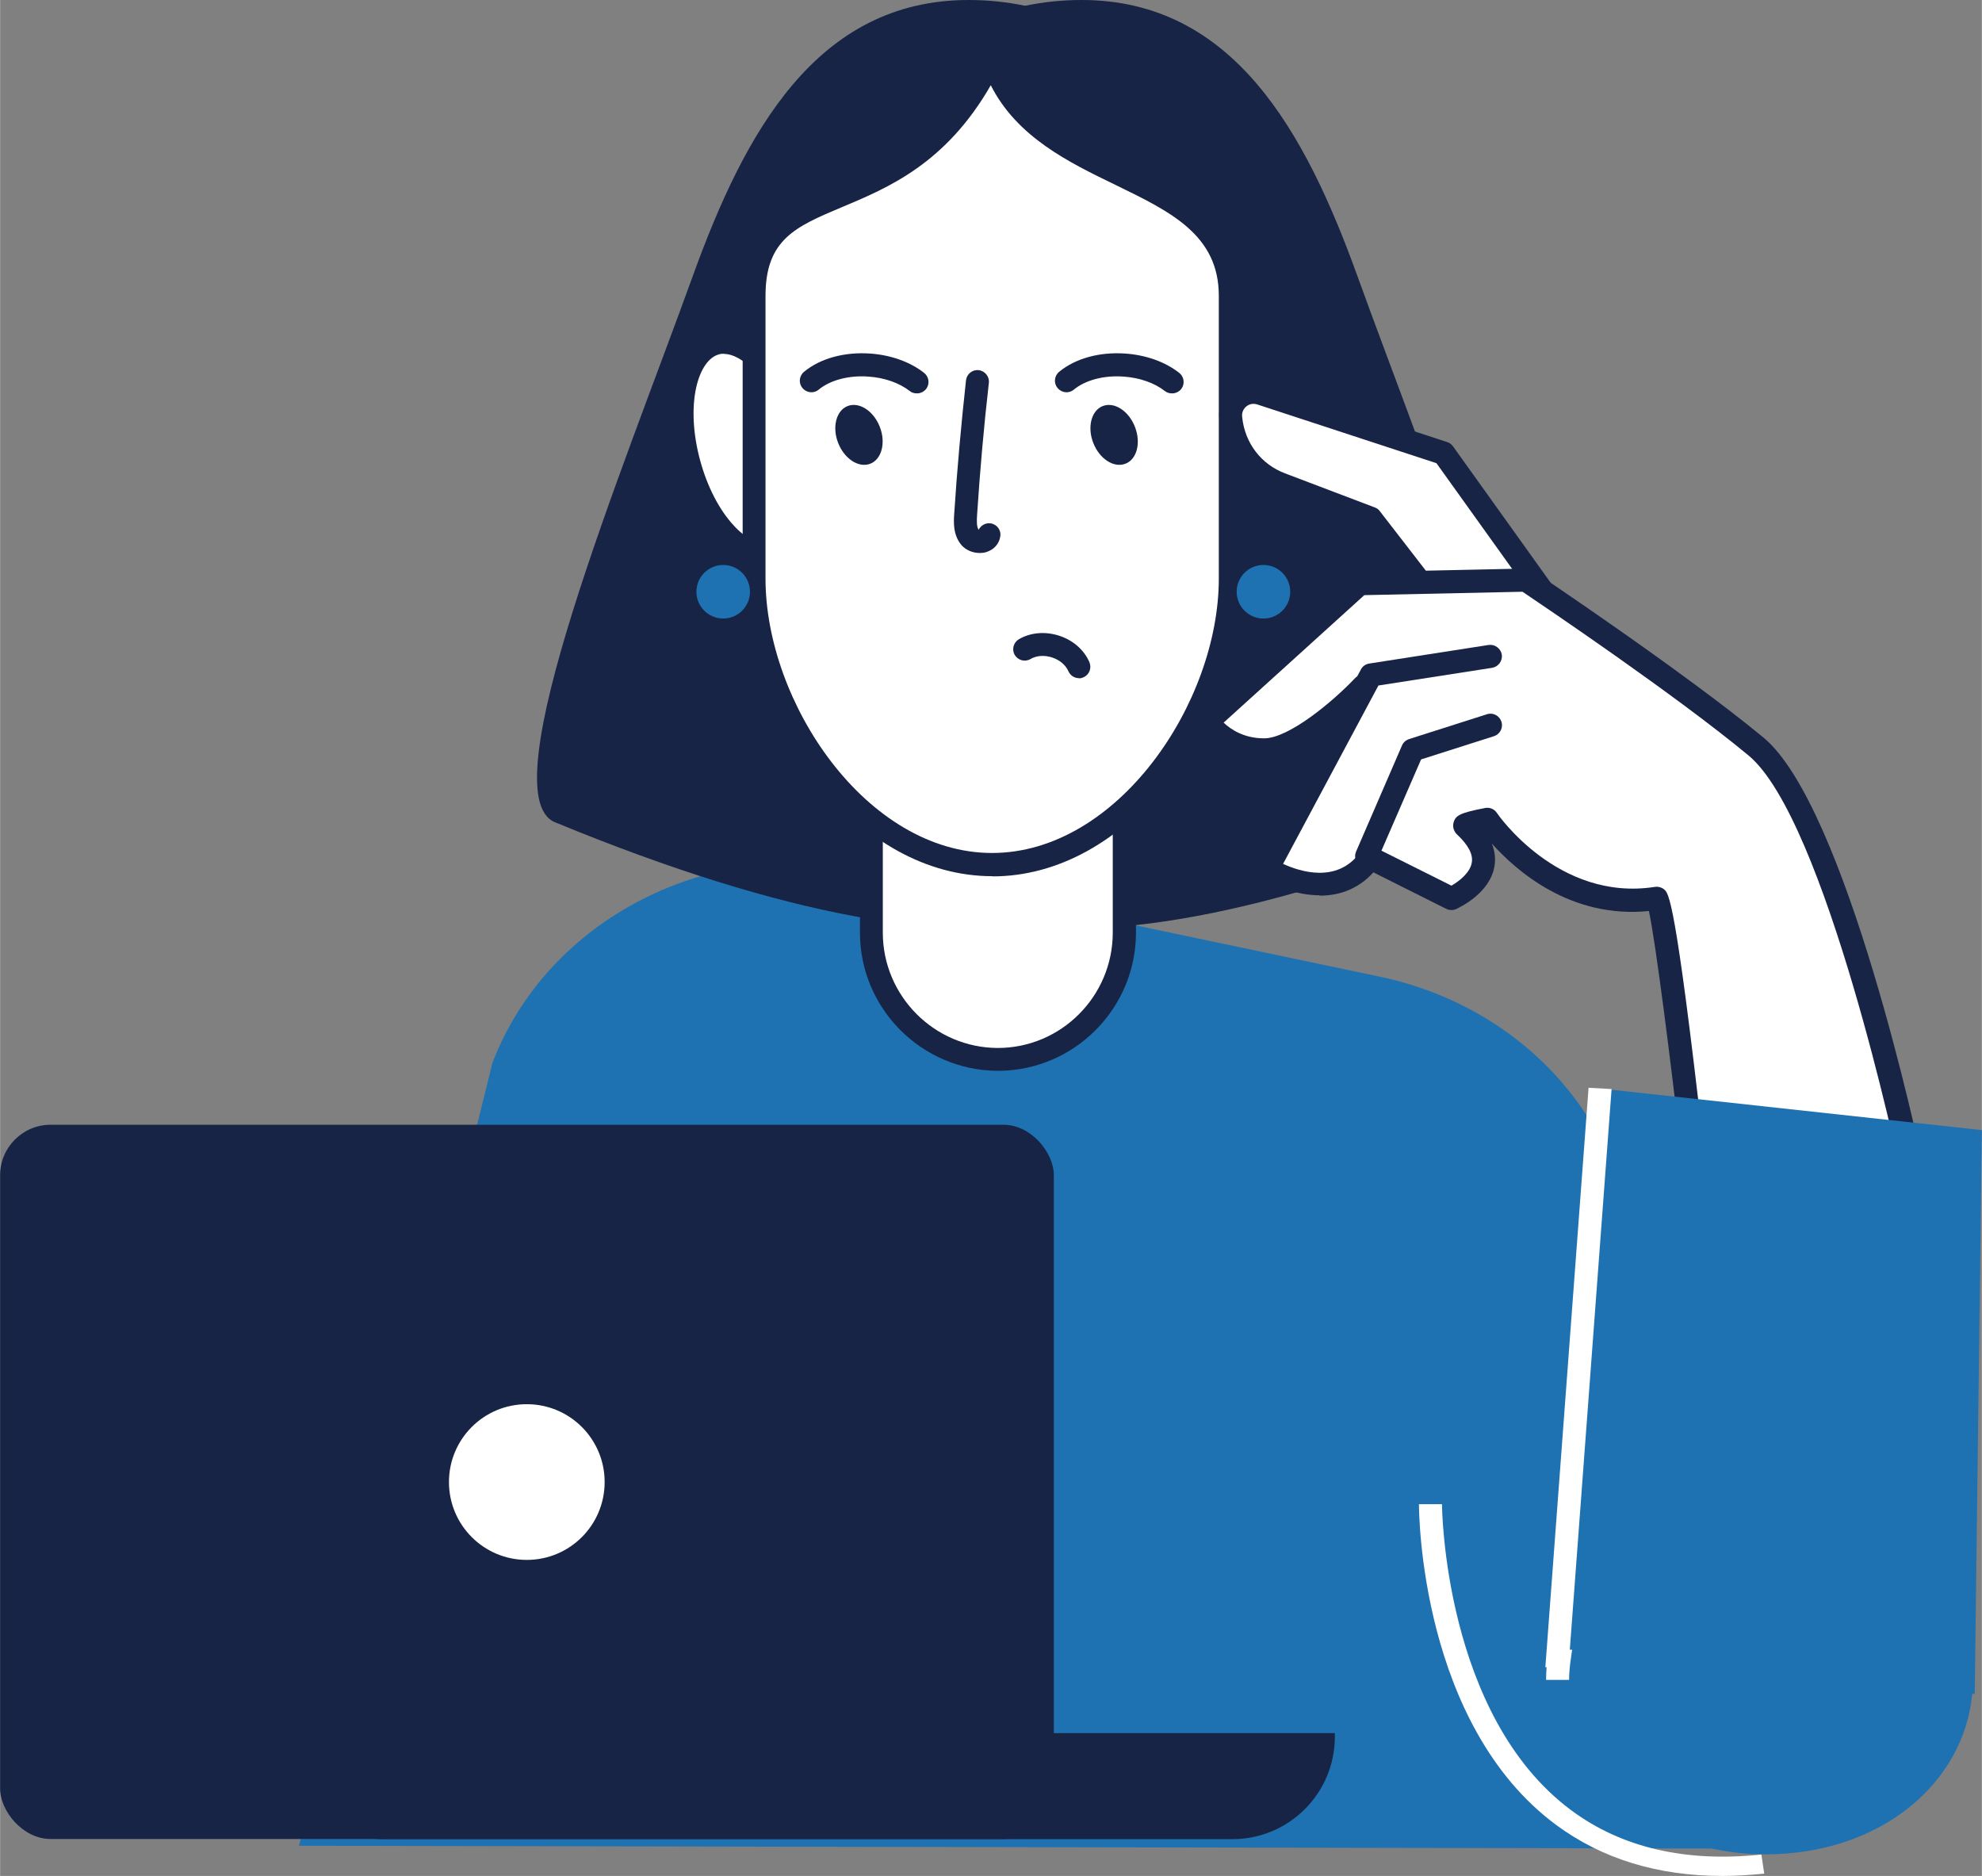 <?xml version="1.0" encoding="UTF-8"?><svg id="_レイヤー_2" xmlns="http://www.w3.org/2000/svg" width="39.16mm" height="37.06mm" viewBox="0 0 111 105.06"><rect x="0" y="0" width="111" height="105.06" fill="#808080" stroke="none"/><defs><style>.cls-1{fill:#172445;}.cls-1,.cls-2,.cls-3{stroke-width:0px;}.cls-2{fill:#fff;}.cls-3{fill:#1f72b2;}</style></defs><g id="_レイヤー_3"><path class="cls-3" d="M98.72,103.52l-8.21-37.75c-2.03-5.58-7.04-9.77-13.22-11.07l-28.55-6c-8.99-1.89-18.09,2.76-21.17,10.84l-10.83,43.83,81.99.16Z"/><path class="cls-1" d="M69.7,15.45c0,8.53,13.96,52.28-38.62,30.6-3.74-1.54,3.86-19.9,7.72-30.6,2.9-8.02,6.92-15.45,15.45-15.45s15.45,6.92,15.45,15.45Z"/><path class="cls-1" d="M45.12,15.45c0,8.53-13.96,52.28,38.62,30.6,3.74-1.54-3.86-19.9-7.72-30.6-2.9-8.02-6.92-15.45-15.45-15.45s-15.45,6.92-15.45,15.45Z"/><path class="cls-2" d="M55.86,59.33h.03c-3.92,0-7.1-3.18-7.1-7.1v-25.81c0-3.92,3.18-7.1,7.1-7.1h-.03c3.92,0,7.1,3.18,7.1,7.1v25.81c0,3.92-3.18,7.1-7.1,7.1Z"/><path class="cls-1" d="M55.9,59.97s-.02,0-.03,0h-.01c-4.25-.03-7.7-3.49-7.7-7.74v-25.81c0-4.25,3.45-7.72,7.7-7.74h.06c4.25.03,7.7,3.49,7.7,7.74v25.81c0,4.25-3.45,7.72-7.7,7.74h-.01ZM55.88,19.96c-3.55,0-6.44,2.9-6.44,6.46v25.81c0,3.55,2.89,6.45,6.44,6.46,3.55,0,6.44-2.9,6.44-6.46v-25.81c0-3.55-2.89-6.45-6.44-6.46Z"/><path class="cls-2" d="M44.77,24.27c.88,3.25.22,6.26-1.49,6.73s-3.8-1.8-4.69-5.05c-.88-3.25-.22-6.26,1.49-6.73,1.71-.46,3.8,1.8,4.69,5.05Z"/><path class="cls-1" d="M42.82,31.71c-.89,0-1.81-.48-2.66-1.4-.95-1.03-1.73-2.52-2.18-4.19-.45-1.67-.54-3.35-.23-4.72.34-1.52,1.11-2.51,2.18-2.8,1.07-.29,2.24.18,3.29,1.32.95,1.03,1.73,2.52,2.18,4.19h0c.45,1.67.54,3.35.23,4.72-.34,1.52-1.11,2.51-2.18,2.8-.21.06-.42.08-.63.08ZM40.53,19.81c-.1,0-.19.01-.28.04-.57.16-1.03.83-1.26,1.84-.26,1.17-.18,2.63.22,4.1.4,1.47,1.07,2.77,1.89,3.65.7.76,1.44,1.1,2.01.95.57-.16,1.03-.83,1.26-1.84.26-1.17.18-2.63-.22-4.1h0c-.4-1.47-1.07-2.77-1.89-3.65-.59-.64-1.21-.98-1.73-.98Z"/><path class="cls-2" d="M55.57,48.43h0c-7.37,0-13.34-8.65-13.34-16.02v-15.83c0-7.37,8.46-3.21,13.34-13.34h0c2.25,7.46,13.34,5.97,13.34,13.34v15.83c0,7.37-5.97,16.02-13.34,16.02Z"/><path class="cls-1" d="M55.57,49.07c-3.64,0-7.17-1.95-9.94-5.49-2.53-3.23-4.04-7.41-4.04-11.17v-15.83c0-4.03,2.34-5.01,5.05-6.15,2.66-1.12,5.96-2.51,8.36-7.47.12-.24.36-.38.63-.36.26.02.49.2.57.46,1,3.32,3.97,4.76,6.84,6.15,3.21,1.55,6.53,3.16,6.53,7.38v15.83c0,3.76-1.51,7.93-4.04,11.17-2.77,3.54-6.3,5.49-9.94,5.49ZM55.49,4.77c-2.52,4.39-5.73,5.74-8.36,6.84-2.56,1.08-4.26,1.79-4.26,4.96v15.83c0,6.96,5.66,15.37,12.69,15.37s12.7-8.41,12.7-15.37v-15.83c0-3.41-2.69-4.71-5.8-6.22-2.6-1.26-5.51-2.67-6.98-5.59Z"/><path class="cls-1" d="M46.94,24.81c.35.89,1.15,1.41,1.8,1.16.64-.25.88-1.18.53-2.07-.35-.89-1.15-1.41-1.8-1.16-.64.25-.88,1.18-.53,2.07Z"/><path class="cls-1" d="M51.34,22.03c-.14,0-.28-.04-.39-.13-.59-.46-1.42-.75-2.32-.81-1.1-.08-2.14.2-2.78.73-.27.23-.68.19-.91-.09-.23-.27-.19-.68.09-.91.91-.75,2.26-1.12,3.7-1.02,1.15.08,2.23.46,3.02,1.08.28.22.33.62.12.9-.13.16-.32.25-.51.25Z"/><path class="cls-1" d="M61.23,24.81c.35.89,1.15,1.41,1.8,1.16s.88-1.18.53-2.07c-.35-.89-1.15-1.41-1.8-1.16-.64.25-.88,1.18-.53,2.07Z"/><path class="cls-1" d="M65.63,22.03c-.14,0-.28-.04-.39-.13-.59-.46-1.42-.75-2.32-.81-1.1-.08-2.14.2-2.78.73-.27.23-.68.19-.91-.09-.23-.27-.19-.68.09-.91.91-.75,2.26-1.12,3.7-1.02,1.15.08,2.23.46,3.02,1.08.28.22.33.62.12.9-.13.16-.32.25-.51.25Z"/><path class="cls-1" d="M54.87,30.97c-.39,0-.78-.16-1.03-.45-.48-.57-.43-1.31-.4-1.75.16-2.49.39-5,.66-7.47.04-.35.35-.61.71-.57.35.04.61.36.57.71-.28,2.45-.5,4.95-.66,7.41-.02.32-.03.66.09.82.12-.25.39-.4.67-.36.35.05.6.38.54.73-.06.42-.36.75-.79.88-.12.04-.25.05-.37.05Z"/><path class="cls-1" d="M60.43,37.98c-.25,0-.48-.14-.59-.38-.16-.36-.49-.64-.92-.78-.43-.14-.87-.11-1.21.09-.31.18-.7.07-.88-.23-.18-.31-.07-.7.23-.88.65-.38,1.47-.45,2.25-.2.78.25,1.4.79,1.7,1.48.14.33,0,.71-.33.85-.08.04-.17.06-.26.06Z"/><path class="cls-2" d="M98.61,41.45c-3.61-2.98-9.62-7.11-11.95-8.69-.01-.02-.02-.05-.03-.07l-5.42-7.57c-.05-.08-.13-.14-.22-.16l-10.24-3.35c-.58-.19-1.21-.07-1.67.33-.46.4-.68.99-.59,1.57.19,1.82,1.38,3.36,3.09,4.01l4.91,1.87,2.16,2.79-2.51.05c-.11,0-.21.04-.29.12l-8.52,7.72c-.16.14-.19.38-.08.57.05.07,1.15,1.79,3.55,1.79,1.29,0,2.9-1.08,4.11-2.07l-4.3,8.05c-.11.21-.04.46.16.59.72.45,1.91.93,3.15.93,1.04,0,2.11-.35,2.95-1.34l4.23,2.11c.12.06.26.06.38,0,.07-.03,1.8-.81,2.04-2.25.11-.68-.12-1.36-.68-2.04.09-.02.18-.04.27-.06.8,1.07,4.18,5.09,9.49,4.42.13.44.28,1.57.34,2.52.01.21,1.74,11.12,1.95,11.15l12,1.14s-.59-4.43-.57-4.43c.1,0-3.03-15.86-7.7-19.72Z"/><path class="cls-1" d="M107.04,66.01c-.3,0-.57-.21-.63-.51-.04-.2-4.16-19.63-8.49-23.2-4.12-3.41-11.45-8.35-12.65-9.16l-8.86.19-7.88,7.14c.4.38,1.14.88,2.27.88,1.38,0,3.85-2.06,5.08-3.36.24-.26.65-.27.91-.03.26.24.27.65.03.91-.36.39-3.63,3.77-6.01,3.77-2.51,0-3.67-1.81-3.71-1.89-.17-.26-.12-.61.11-.82l8.52-7.72c.12-.1.26-.16.42-.17l9.31-.2c.13,0,.26.04.37.11.08.06,8.4,5.61,12.93,9.35,4.67,3.86,8.76,23.11,8.93,23.93.07.35-.15.69-.5.76-.04,0-.09.01-.13.01Z"/><path class="cls-1" d="M86.27,33.61c-.2,0-.4-.09-.52-.27l-5.3-7.4-10.04-3.29c-.31-.1-.54.05-.62.12-.08.07-.27.27-.22.6.15,1.45,1.07,2.64,2.4,3.14l5.03,1.91c.11.04.21.11.28.21l2.53,3.27c.22.28.17.69-.12.9-.28.22-.69.16-.9-.12l-2.41-3.12-4.86-1.85c-1.78-.68-3.02-2.28-3.22-4.18-.1-.64.14-1.3.66-1.75.52-.44,1.21-.58,1.86-.37l10.24,3.35c.13.04.24.13.32.24l5.42,7.57c.21.29.14.69-.15.9-.11.08-.24.12-.37.12Z"/><path class="cls-1" d="M73.92,50.14c-1.29,0-2.52-.5-3.26-.96-.29-.18-.39-.55-.23-.85l5.79-10.84c.09-.18.27-.3.47-.33l6.68-1.04c.35-.05.68.19.74.54.05.35-.19.68-.54.74l-6.37.99-5.34,9.99c.96.44,2.98,1.08,4.26-.57.22-.28.62-.33.9-.11.28.22.33.62.11.9-.91,1.17-2.09,1.56-3.23,1.56Z"/><path class="cls-1" d="M94.76,64.82c-.32,0-.6-.24-.64-.57-.5-4.42-1.38-11.43-1.77-13.23-4.38.44-7.43-2.25-8.8-3.78.17.42.22.85.15,1.27-.25,1.52-1.96,2.31-2.15,2.4-.17.08-.38.07-.55-.01l-4.75-2.38c-.31-.15-.44-.52-.3-.83l2.57-5.94c.07-.17.22-.3.4-.36l4.36-1.39c.34-.11.7.08.81.42.11.34-.08.7-.42.81l-4.08,1.3-2.22,5.11,3.92,1.96c.42-.24,1.05-.72,1.14-1.3.08-.46-.21-.99-.83-1.57-.18-.17-.26-.44-.19-.67.11-.39.36-.54,1.77-.81.25-.05.51.06.65.27.03.05,3.42,4.99,8.85,4.15.17-.03.37.02.51.13.27.21.64.49,2.21,14.3.04.35-.21.67-.57.71-.02,0-.05,0-.07,0Z"/><rect class="cls-1" y="62.99" width="59.02" height="40" rx="2.83" ry="2.83"/><path class="cls-1" d="M15.74,97.06v.2c0,3.17,2.57,5.74,5.74,5.74h47.54c3.17,0,5.74-2.57,5.74-5.74v-.2H15.74Z"/><path class="cls-2" d="M33.86,83c0,2.41-1.95,4.36-4.36,4.36s-4.36-1.95-4.36-4.36,1.95-4.36,4.36-4.36,4.36,1.95,4.36,4.36Z"/><path class="cls-3" d="M111,63.29l-21.39-2.33-2.38,31.92h.1c-.06.4-.1.8-.1,1.2,0,5.4,5.21,9.77,11.64,9.77s11.12-3.96,11.59-8.99h.14s.4-31.58.4-31.58Z"/><path class="cls-2" d="M87.88,94.08h-1.29c0-.23.01-.46.03-.71h-.07s2.42-32.45,2.42-32.45l1.29.07-2.34,31.4h.13s-.08.56-.08.56c-.06.42-.09.79-.09,1.13Z"/><path class="cls-2" d="M96.47,105.06c-3.63,0-6.75-.96-9.32-2.86-7.59-5.63-7.68-17.46-7.68-17.96h1.29c0,.12.09,11.85,7.25,17.15,2.82,2.09,6.4,2.92,10.64,2.47l.16,1.07c-.8.08-1.58.13-2.33.13Z"/><circle class="cls-3" cx="40.5" cy="33.14" r="1.5"/><circle class="cls-3" cx="70.76" cy="33.14" r="1.5"/></g></svg>